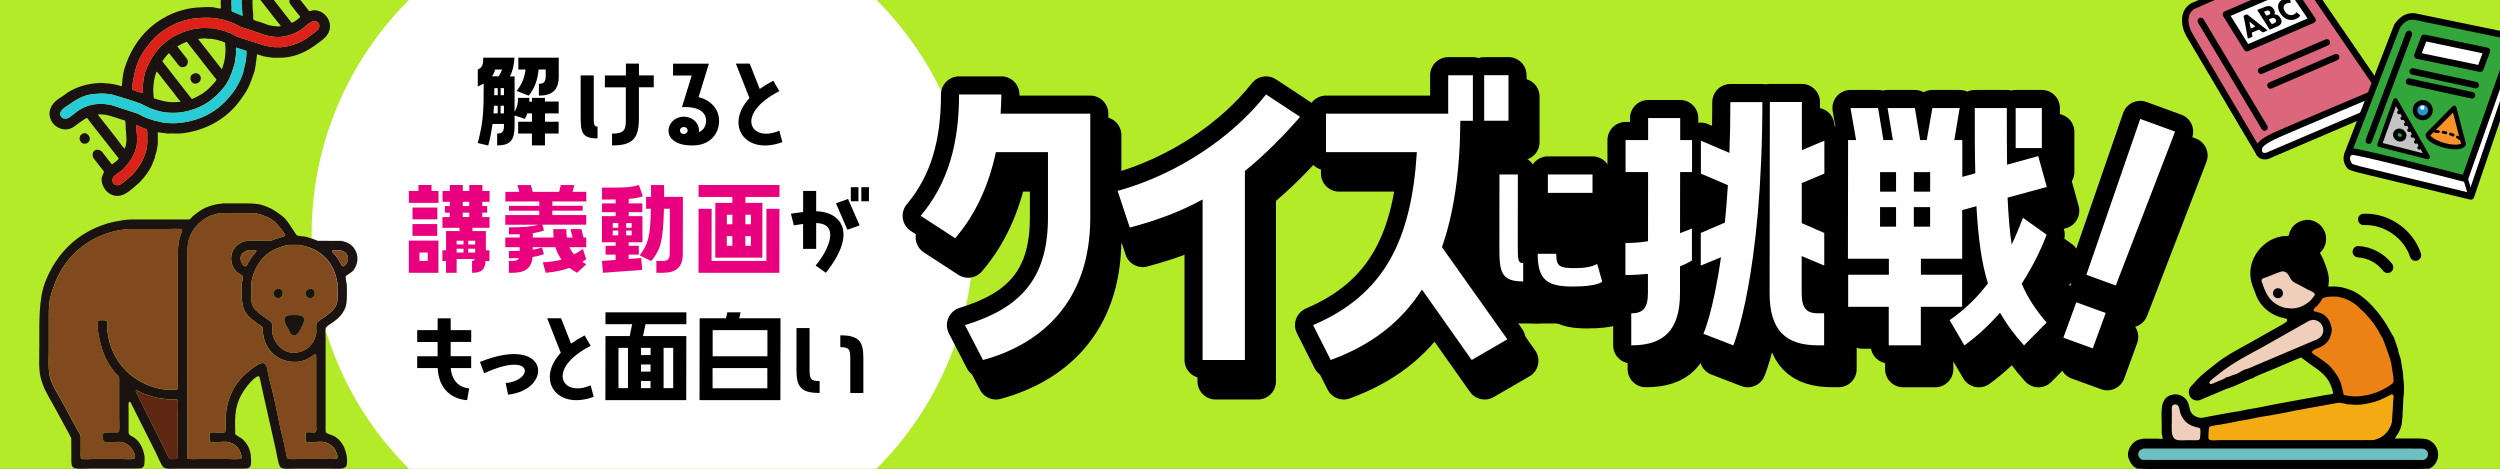 <?xml version="1.0" encoding="UTF-8"?>
<svg id="_レイヤー_1" data-name=" レイヤー 1" xmlns="http://www.w3.org/2000/svg" xmlns:xlink="http://www.w3.org/1999/xlink" viewBox="0 0 640 120">
  <rect x="0" y="0" width="640" height="120" fill="#808080" stroke="none"/>
  <defs>
    <style>
      .cls-1, .cls-2, .cls-3, .cls-4, .cls-5, .cls-6, .cls-7, .cls-8 {
        fill: none;
      }

      .cls-9 {
        fill: #32a63a;
      }

      .cls-9, .cls-2, .cls-3, .cls-10, .cls-11, .cls-12, .cls-13, .cls-5, .cls-6, .cls-7, .cls-8, .cls-14, .cls-15 {
        stroke: #000;
      }

      .cls-9, .cls-2, .cls-3, .cls-11, .cls-12, .cls-13, .cls-4, .cls-5, .cls-6, .cls-7, .cls-8, .cls-14, .cls-15 {
        stroke-linecap: round;
        stroke-linejoin: round;
      }

      .cls-9, .cls-13, .cls-8, .cls-15 {
        stroke-width: 1.67px;
      }

      .cls-16 {
        fill: #db211a;
      }

      .cls-2 {
        stroke-width: 9.26px;
      }

      .cls-17 {
        fill: #6dbfc2;
      }

      .cls-18 {
        fill: #5f2711;
      }

      .cls-19 {
        fill: #f3aa13;
      }

      .cls-20 {
        fill: #1a1311;
      }

      .cls-21 {
        fill: #27ccd6;
      }

      .cls-22 {
        isolation: isolate;
      }

      .cls-23 {
        fill: #b4eb28;
      }

      .cls-3 {
        stroke-dasharray: 0 0 .73 1.22;
      }

      .cls-3, .cls-5 {
        stroke-width: .72px;
      }

      .cls-10 {
        stroke-miterlimit: 10;
        stroke-width: .85px;
      }

      .cls-11 {
        fill: #f99229;
      }

      .cls-11, .cls-12, .cls-6, .cls-14 {
        stroke-width: 1.2px;
      }

      .cls-24, .cls-15 {
        fill: #fff;
      }

      .cls-12 {
        fill: #2596d7;
      }

      .cls-13 {
        fill: #dc667c;
      }

      .cls-4 {
        stroke: #040000;
        stroke-width: 2.91px;
      }

      .cls-7 {
        stroke-width: .96px;
      }

      .cls-14 {
        fill: #c4c4c4;
      }

      .cls-25 {
        fill: #f0cebc;
      }

      .cls-26 {
        fill: #e9007f;
      }

      .cls-27 {
        fill: #ec8216;
      }

      .cls-28 {
        fill: #81491e;
      }

      .cls-29 {
        clip-path: url(#clippath);
      }
    </style>
    <clipPath id="clippath">
      <rect class="cls-1" width="640" height="120"/>
    </clipPath>
  </defs>
  <g class="cls-29">
    <rect class="cls-1" width="640" height="120"/>
    <rect class="cls-23" width="640" height="120"/>
    <circle class="cls-24" cx="164.53" cy="60" r="84.75"/>
    <g>
      <g>
        <g>
          <path class="cls-10" d="M621.93,113.18c-1.03-.61-2.8-.5-4.45-.5-2.97,0,.33,0-2.64,0-1.3,0,.54,0-.76,0-.46,0-1.17.1-1.36-.18-.24-.36.62-1.4.79-1.69.37-.61.7-1.37.88-2.15.06-.53.12-1.07.18-1.6.13-.8.02-1.64.15-2.37.04-.92.07-1.84.11-2.75.24-1.46.23-3.5,0-4.94-.02-.42-.05-.83-.07-1.25-.22-1.18-.31-2.32-.55-3.51-.15-.74-.48-1.44-.66-2.13-.02-.18-.05-.37-.07-.55-.34-.99-.67-1.97-1.01-2.96-.18-.29-.36-.59-.53-.88-.45-.77-.84-1.56-1.3-2.3-1.92-3.07-4.51-6.23-7.61-8.1-1.05-.63-2.27-1-3.6-1.36-.45-.06-.91-.12-1.36-.18-.65-.12-2.15.22-2.37-.24-.14-.3-.01-.91.04-1.21.09-.56,0-1.54-.11-2.02-.33-1.43-.82-2.67-1.34-3.93-.26-.49-.51-.98-.77-1.47-.11-.5.3-.65.48-.88.35-.45.71-1,.88-1.62.86-3.06-1.49-5.76-4.34-5.71-.36.07-.72.13-1.08.2-.97.27-1.82.89-2.35,1.62-.18.32-.36.64-.53.96-.16.38-.17,1.02-.5,1.23s-1.39.12-1.86.2c-.69.12-1.4.34-2,.59-3.28,1.36-6.72,5.52-5.44,10.66.17.7.45,1.36.7,1.99.21.55.42,1.09.62,1.64.74,1.7,2.03,3.08,3.55,4.01.62.38,1.35.73,2.1.96.33.08.65.16.97.24.11.05.66.18.77.22.58.25.59,1.06.02,1.56-.38.34-1.75,1.06-2.23,1.34-1.47.83-2.94,1.65-4.41,2.48-3.08,1.83-6.39,3.41-9.35,5.38-1.59,1.06-3,2.27-4.47,3.44-1.05.84-2.15,1.82-2.99,2.87-.34.42-.8.74-1.08,1.21-.39.64-.23,1.51.16,2.02.33.43,1.15.75,1.88.5,1.68-.7,3.36-1.41,5.03-2.11.5-.22,1-.44,1.51-.66.67-.23,1.35-.47,2.02-.7,1.49-.62,3.02-1.39,4.5-2,.15-.04.31-.07.46-.11.23-.15.47-.29.7-.44,1.78-.74,3.55-1.48,5.33-2.22,2.09-.89,4.18-1.78,6.27-2.66.52-.11.7.21.94.38.57.42,1.14.84,1.71,1.27,2.13,1.51,4.32,2.84,5.44,5.36.17.39.95,2.21.72,2.79-.19.49-1.57.5-2.19.62-2.06.43-4.17.73-6.28,1.14-3.28.62-6.68,1.18-9.94,1.88-1.69.36-3.42.55-5.05.94-1.28.3-2.48.38-3.77.64-1.7.35-3.42.61-5.18.96-.68.14-1.51.41-2.32.24-1.26-.26-2.19-1-2.63-2.08-.15-.62-.31-1.24-.46-1.86-.51-1.33-2.03-2.45-3.9-1.88-2.64.8-2.11,4.01-2.11,7.37v2.06c.08.37.16.73.24,1.1.07.33-.07.56-.26.64-.33.14-.99.04-1.4.04h-3.25c-2.5,0,4.4,0,1.9,0-1.56,0-3.09-.06-4.04.51-.91.55-1.62,1.58-1.82,2.83-.16,1.05.77,2.6,1.29,3.01,1.51,1.21,3.7.94,6.36.94,4.5,0-.42,0,4.07,0h59.57c2.98,0,5.33.26,6.58-1.53,1.32-1.89.6-4.27-1.1-5.27h0s-.03-.04-.03-.04ZM588.6,60.22c.34-.83.87-.98,1.71-1.32,1.37-.02,2.09.52,2.46,1.47.36.91-.16,2.24-.73,2.46-.42.17-1.54-.77-1.86-.96-.41-.24-1.44-.47-1.67-.83-.16-.24.02-.64.09-.83h0ZM579.65,66.47c.84-1.39,2.03-2.51,3.64-3.12.43-.16.93-.27,1.4-.37.21-.02.42-.04.62-.05,4.44,0,6.35,2.4,7.51,5.68.31.87.59,1.69.75,2.77.07.47.04,1.21-.22,1.38-.16.1-.52.02-.64-.04-.56-.3-1.11-.6-1.67-.9-.79-.45-2.36-.99-2.87-1.64-.24-.3-.35-.71-.55-1.05-.49-.82-1.29-1.41-2.3-1.71-1.7-.5-3.5.65-4.69,1.08-.34.13-1.42.67-1.71.26-.31-.44.55-2.02.72-2.3h0ZM585.02,78.83c-2.32-.59-3.92-1.92-4.89-3.86-.37-.74-.69-1.58-.96-2.41-.08-.23-.32-.6-.18-.96.15-.39.88-.51,1.29-.66.92-.37,1.84-.73,2.75-1.1.39-.13.78-.26,1.18-.38,1.79-.01,1.76,1.81,2.77,2.59.49.38,1.08.59,1.64.92.77.41,1.53.82,2.3,1.23.39.2,1.52.63,1.64,1.01.1.34-.13.53-.24.68-.37.5-.75,1.01-1.23,1.4-.7.56-1.49,1.04-2.43,1.36-.75.26-1.91.42-2.85.26-.26-.02-.53-.05-.79-.07h0ZM587.13,89.42c-3.86,1.64-7.72,3.28-11.58,4.92-.34.1-.69.21-1.03.31-.67.28-1.22.74-1.89,1.03-.43.15-.86.29-1.29.44-.23.1-.47.21-.7.31-.22.04-.43.09-.64.13-.24.15-.49.29-.73.44-.58.24-1.15.48-1.73.72-.27.13-1.45.73-1.75.57-.06-.06-.12-.12-.18-.18-.17-.43.91-1.2,1.16-1.4,1.4-1.11,2.77-2.19,4.3-3.2,3.51-2.31,7.41-4.15,11.06-6.3,3.02-1.71,6.04-3.42,9.06-5.13.28-.12.58-.08.9-.2,2.49,0,3.61,3.1,1.75,4.58-.63.5-1.49.75-2.28,1.08-1.46.63-2.94,1.26-4.43,1.88h0ZM596.91,94.21c-.86-1.07-2.45-2.08-3.6-2.88-.27-.19-1.34-.79-1.42-1.07-.2-.72,1.62-1.15,2.08-1.38,1.73-.86,2.62-1.97,2.98-4.23.06-.35-.06-.69-.11-.96-.33-1.63-1.18-2.88-2.54-3.47-.34-.12-.67-.24-1.01-.37-.42-.12-.75-.02-.97-.31-.07-.37.08-.58.27-.73.54-.44,1.03-.97,1.43-1.54.25-.36.44-.91.86-1.08.35-.07.7-.15,1.05-.22.16-.01.33-.02.5-.04.74,0,1.57-.08,2.22.05,1.82.37,3.19,1.03,4.41,1.97.56.43,1.02,1,1.56,1.43.43.34.83.77,1.18,1.19.44.54.96,1.02,1.38,1.58.87,1.16,1.62,2.31,2.32,3.67.15.25.31.5.46.75.45,1.06.76,2.13,1.18,3.18.41,1.04.77,2.13,1.03,3.29.2.91.26,1.78.42,2.74.12.69.38,1.99-.13,2.39-1.66,1.29-3.76,2.3-6.1,2.88-.7.17-1.47.23-2.21.35-.93.15-2.12.04-2.92-.11-.43-.08-.86-.02-1.14-.24-.24-.18-.19-.48-.27-.83-.17-.71-.32-1.43-.53-2.1-.51-1.59-1.44-2.78-2.37-3.93h0v.02s-.01,0-.01,0ZM565.58,109.34c.29-.4,2.17-.53,2.83-.66,1.51-.29,3.15-.55,4.65-.9.91-.15,1.82-.31,2.74-.46,2.71-.67,5.53-.94,8.31-1.53,4.69-.98,9.56-1.75,14.28-2.65.79-.15,1.88.22,2.55.35.27.01.55.02.83.04.82.13,2.26.12,3.1-.02,1.65-.27,3.17-.61,4.54-1.18.99-.41,1.89-.91,2.81-1.38.51,0,.62.41.53.97-.14.88-.13,1.69-.18,2.61-.08,1.19-.16,2.38-.24,3.56-.36,1.51-1.25,2.74-2.35,3.53-.67.48-1.42.81-2.35,1.03-2.63,0-5.25.01-7.88.02h-31.84c-.8,0-2.35.25-2.5-.42-.1-.45.05-2.74.18-2.92h-.01ZM556.08,103.97c.12-.23.35-.34.59-.46,1.46-.02,1.16,1.36,1.56,2.37.43,1.09,1.09,2.02,2,2.63.61.4,1.29.65,2.08.88.39.12.75.03.94.33.15.24.04,2.16-.05,2.54-.03.13-.14.28-.24.35-.23.16-2.18.07-2.66.07-.89,0-2.46.16-3.12-.11-1.5-.62-1.16-2.71-1.16-4.78v-2.65c0-.38-.06-.91.07-1.18h-.01ZM621.54,116.5c-.1.57-.47,1-.94,1.19-.33.13-.94.06-1.36.05h-61.86c-6.11,0-2.8-.01-8.91-.02-.64-.16-1.35-.99-1.01-1.93.22-.6.68-.73,1.27-.97h67.94c1.22,0,2.45.01,3.67.02.64.15,1.35.73,1.19,1.65h0Z"/>
          <path d="M590.18,61.87c.32.19,1.44,1.12,1.86.96.57-.23,1.09-1.55.73-2.46-.37-.95-1.09-1.49-2.46-1.47-.83.34-1.36.5-1.71,1.32-.08.18-.25.58-.09.83.23.35,1.26.59,1.67.83h0Z"/>
          <path d="M580.65,68.51c1.19-.44,2.99-1.58,4.69-1.08,1.01.3,1.81.89,2.3,1.71.2.34.31.75.55,1.05.51.65,2.08,1.18,2.87,1.64.56.3,1.11.6,1.67.9.13.06.49.14.64.04.26-.17.29-.91.22-1.38-.16-1.09-.44-1.91-.75-2.77-1.16-3.28-3.08-5.68-7.51-5.68-.21.02-.42.04-.62.05-.47.1-.97.2-1.4.37-1.61.61-2.8,1.73-3.64,3.12-.16.27-1.03,1.86-.72,2.3.29.41,1.37-.13,1.71-.26h0Z"/>
          <path class="cls-25" d="M588.66,78.65c.93-.32,1.72-.8,2.43-1.36.48-.38.87-.89,1.23-1.4.1-.15.34-.34.24-.68-.12-.38-1.25-.82-1.64-1.01-.77-.41-1.53-.82-2.3-1.23-.56-.33-1.15-.54-1.64-.92-1.01-.78-.98-2.6-2.77-2.59-.39.13-.78.26-1.18.38-.92.37-1.84.73-2.75,1.1-.41.15-1.13.27-1.29.66-.14.36.11.72.18.96.27.83.58,1.67.96,2.41.97,1.94,2.57,3.27,4.89,3.86.26.02.53.05.79.07.94.16,2.1,0,2.85-.26h0Z"/>
          <path class="cls-27" d="M599.81,100.24c.09.35.04.64.27.83.28.22.71.16,1.14.24.8.15,1.99.26,2.92.11.74-.12,1.5-.17,2.21-.35,2.34-.58,4.44-1.59,6.1-2.88.51-.4.24-1.7.13-2.39-.16-.96-.22-1.83-.42-2.74-.26-1.16-.62-2.25-1.03-3.29-.41-1.05-.73-2.12-1.18-3.18-.15-.25-.31-.5-.46-.75-.69-1.36-1.44-2.52-2.32-3.67-.42-.56-.94-1.04-1.38-1.58-.34-.43-.75-.85-1.18-1.19-.54-.44-1-1-1.56-1.43-1.22-.94-2.6-1.6-4.41-1.97-.66-.13-1.49-.06-2.22-.05-.16.01-.33.02-.5.04-.35.07-.7.15-1.05.22-.43.17-.61.73-.86,1.08-.41.57-.89,1.11-1.43,1.54-.2.16-.34.37-.27.73.23.3.56.19.97.31.34.12.67.24,1.01.37,1.35.59,2.2,1.84,2.54,3.47.05.27.17.6.11.96-.36,2.25-1.24,3.37-2.98,4.23-.45.23-2.27.66-2.08,1.38.08.28,1.14.87,1.42,1.07,1.15.81,2.74,1.82,3.6,2.88.93,1.16,1.86,2.34,2.37,3.93.21.66.36,1.38.53,2.1h0v-.02s.01,0,.01,0Z"/>
          <path class="cls-25" d="M592.09,81.88c-.33.12-.62.09-.9.2-3.02,1.71-6.04,3.42-9.06,5.13-3.65,2.16-7.55,3.99-11.06,6.3-1.53,1-2.9,2.09-4.3,3.2-.24.19-1.33.96-1.16,1.4.06.06.12.12.18.18.3.16,1.47-.44,1.75-.57.58-.24,1.15-.48,1.73-.72.24-.15.49-.29.73-.44.22-.04.43-.09.64-.13.23-.1.47-.21.7-.31.43-.15.86-.29,1.29-.44.67-.29,1.22-.75,1.89-1.03.34-.1.69-.21,1.03-.31,3.86-1.64,7.72-3.28,11.58-4.92,1.49-.62,2.96-1.25,4.43-1.88.79-.34,1.65-.59,2.28-1.08,1.86-1.47.74-4.58-1.75-4.58h0Z"/>
          <path class="cls-19" d="M567.9,112.68h31.84c2.63,0,5.25-.01,7.88-.02.93-.22,1.68-.55,2.35-1.03,1.1-.79,1.99-2.02,2.35-3.53.08-1.19.16-2.38.24-3.56.06-.92.04-1.73.18-2.61.09-.56-.02-.98-.53-.97-.93.47-1.82.97-2.81,1.38-1.36.56-2.88.91-4.54,1.18-.84.14-2.28.15-3.1.02-.27-.01-.55-.02-.83-.04-.68-.13-1.76-.5-2.55-.35-4.72.89-9.59,1.66-14.28,2.65-2.78.58-5.6.86-8.31,1.53-.91.15-1.82.31-2.74.46-1.5.36-3.14.61-4.65.9-.66.13-2.53.26-2.83.66-.13.19-.29,2.48-.18,2.92.15.67,1.7.42,2.5.42h.01Z"/>
          <path class="cls-25" d="M557.16,112.57c.66.27,2.24.11,3.12.11.48,0,2.44.09,2.66-.07.1-.07.2-.22.24-.35.1-.37.21-2.3.05-2.54-.19-.3-.55-.22-.94-.33-.79-.23-1.47-.48-2.08-.88-.91-.61-1.57-1.54-2-2.63-.4-1.01-.1-2.39-1.56-2.37-.24.12-.47.23-.59.46-.14.26-.07.8-.07,1.18v2.65c0,2.07-.34,4.15,1.16,4.78h.01Z"/>
          <path class="cls-17" d="M620.35,114.85c-1.22,0-2.45-.01-3.67-.02h-67.94c-.59.24-1.05.38-1.27.97-.34.94.37,1.77,1.01,1.93,6.11,0,2.8.01,8.91.02h61.86c.42,0,1.03.08,1.36-.05.47-.19.84-.62.94-1.19.16-.93-.55-1.51-1.19-1.65h0Z"/>
        </g>
        <circle cx="583.16" cy="75.06" r="1.27"/>
      </g>
      <g>
        <path class="cls-4" d="M603.72,64.44c2.92.17,5.74,1.67,7.51,4"/>
        <path class="cls-4" d="M605.1,56.17c5.77-.28,11.48,3.66,13.27,9.15"/>
      </g>
    </g>
    <g>
      <path class="cls-13" d="M561.53,1.48c-2.49,1.26-2.67,4.5-1.08,7.38l17.96,30.39,31.03-16.1-22.52-32.83-25.38,11.16s-.01,0-.01,0Z"/>
      <path class="cls-15" d="M578.21,38.38c.08,1.43.99,1.73,2.13,1.55l27.38-11.71,1.7-5.03s-22.98,9.71-26.18,11.14-5.11,2.61-5.03,4.04h0Z"/>
      <line class="cls-8" x1="563.41" y1="5.37" x2="579.72" y2="32.64"/>
      <polygon class="cls-15" points="569.84 3.68 575.2 12.33 592 5.09 586.24 -3.38 569.84 3.68"/>
      <line class="cls-8" x1="598.04" y1="14.63" x2="581.24" y2="21.87"/>
      <line class="cls-8" x1="595.66" y1="10.86" x2="578.85" y2="18.1"/>
      <g>
        <path d="M576.56,8.31c-.11.04-.13.1-.1.22.03.15.07.3.16.65.04.19.03.23-.14.3l-.84.35c-.11.04-.16.05-.2,0-.02-.03-.03-.07-.03-.13-.12-.67-.18-1.03-.24-1.35l-.52-2.76c-.07-.37-.15-.81-.28-1.34-.04-.19-.02-.23.15-.3l.53-.22c.17-.07.22-.06.39.08.47.39.88.71,1.18.94l2.48,1.94c.32.25.65.5,1.25.96.06.04.1.07.11.1.04.05,0,.09-.11.13l-.91.37c-.17.07-.22.06-.39-.08-.3-.27-.43-.37-.56-.48-.11-.1-.17-.11-.28-.06l-1.65.68h0ZM576.15,7.07c.01.06.03.1.05.13.04.06.1.06.2.01l.8-.33c.11-.04.14-.08.1-.14-.02-.03-.05-.07-.1-.1l-1.19-.97c-.05-.05-.1-.06-.13-.05s-.04.05-.02.11l.29,1.35h0Z"/>
        <path d="M582.16,7.13c-.31.13-.88.38-.93.4-.14.06-.22.03-.31-.11-.03-.05-.49-.81-.72-1.17l-1.49-2.34c-.23-.36-.73-1.11-.76-1.16-.09-.14-.07-.21.06-.27.05-.02.64-.25.95-.37l.68-.28c1.04-.43,1.84-.41,2.41.49.25.39.4.8.25,1.2-.02.07-.03.11-.01.14s.06.03.16.04c.45.02.91.24,1.27.8.71,1.1.35,1.85-.88,2.35l-.67.28s-.01,0-.01,0ZM580.08,3.85c.11.17.16.19.33.12l.38-.16c.45-.18.52-.46.27-.84-.18-.29-.47-.36-.85-.2l-.45.18c-.17.07-.18.12-.07.29l.38.6h0ZM581.44,5.99c.11.17.16.19.33.12l.43-.18c.49-.2.64-.56.37-.97-.23-.36-.54-.49-1.03-.29l-.55.23c-.17.07-.18.12-.07.29l.51.8s.01,0,.01,0Z"/>
        <path d="M588.85,3.91c.04.06.01.12-.05.2-.26.32-.67.6-1.08.77-1.51.63-3.05-.04-3.93-1.42-.98-1.53-.83-3.06.89-3.77.39-.16.81-.24,1.24-.24.13,0,.2.02.24.08.02.03.03.08.05.14l.21.86c.03.12.03.17-.02.19-.03,0-.08.02-.16,0-.28-.02-.57.02-.82.12-.94.39-1.02,1.25-.48,2.1.47.74,1.32,1.17,2.21.8.27-.11.51-.28.64-.47.04-.06.07-.09.1-.1.05-.02.1,0,.2.1l.63.53s.09.08.12.12h0Z"/>
      </g>
    </g>
    <g>
      <path class="cls-9" d="M618.06,4.22c-1.73-.12-3.01.53-4.38,2.42l-12.69,32.79,31.26,9.86,9.76-29.78,1.45-10.05-25.39-5.24s-.01,0-.01,0Z"/>
      <path class="cls-15" d="M643.74,9.74l.18,7.19-11.37,33.35s-28.28-6.8-28.86-6.97c-2.18-.62-2.08-.64-2.39-1.13-.96-1.48-.56-3.22.84-3.37,1.3-.14,27.7,6.59,28.87,6.93l12.73-36.01h0Z"/>
      <line class="cls-6" x1="631.08" y1="45.41" x2="632.55" y2="50.27"/>
      <g>
        <line class="cls-8" x1="616.69" y1="8.67" x2="606.42" y2="36"/>
        <polygon class="cls-15" points="636.65 13.02 634.95 17.58 618.85 14.24 620.59 9.66 636.65 13.02"/>
        <line class="cls-8" x1="616.7" y1="20.89" x2="632.83" y2="24.39"/>
        <line class="cls-8" x1="617.67" y1="18.29" x2="633.8" y2="21.79"/>
        <g>
          <path class="cls-14" d="M613.22,25.75l-4.04,11.29,12.29,3.12-8.25-14.42h0ZM613.24,34.23c.14-.55.74-.85,1.34-.66.6.19.98.79.84,1.34s-.74.85-1.34.66-.98-.79-.84-1.34Z"/>
          <g>
            <line class="cls-7" x1="614.66" y1="28.49" x2="614.15" y2="28.77"/>
            <line class="cls-7" x1="615.52" y1="30" x2="615.01" y2="30.28"/>
            <line class="cls-7" x1="616.39" y1="31.51" x2="615.87" y2="31.79"/>
            <line class="cls-7" x1="618.11" y1="34.52" x2="617.6" y2="34.8"/>
            <line class="cls-7" x1="619.84" y1="37.54" x2="619.32" y2="37.82"/>
            <line class="cls-7" x1="618.97" y1="36.03" x2="618.46" y2="36.31"/>
            <line class="cls-7" x1="617.25" y1="33.02" x2="616.74" y2="33.3"/>
          </g>
        </g>
        <g>
          <path class="cls-11" d="M628.27,27.65l-6.7,6.78c-.23.86,1.62,2.1,4.14,2.78s4.74.52,4.97-.34l-2.41-9.22h0Z"/>
          <g>
            <path class="cls-5" d="M622.06,33.93c.09-.04.2-.08.31-.12"/>
            <path class="cls-3" d="M623.49,33.67c.86-.02,1.92.12,3.05.42,1.37.37,2.55.9,3.29,1.45"/>
            <path class="cls-5" d="M630.27,35.92c.08.08.16.17.22.25"/>
          </g>
        </g>
        <g>
          <circle class="cls-12" cx="620.22" cy="28.2" r="1.97"/>
          <circle class="cls-24" cx="620.12" cy="27.57" r=".53"/>
        </g>
      </g>
    </g>
    <g>
      <path class="cls-20" d="M81.67,2.83c-.47-.16-1.14-.25-1.62-.17-.29.05-.59.19-.91.17-.94-1.19-1.88-2.37-2.83-3.56-.51-.42-1.27-.51-1.79-.1-.52.42-.56,1.29-.24,1.83.62.8,1.24,1.59,1.85,2.39.22.29.63.58.71.96-.35.38-1.6,1.4-2.12,1.46-.19,0-.39-.41-.5-.55-.46-.58-.91-1.16-1.37-1.74-1.55-1.98-3.11-3.96-4.66-5.95-.25-.32-1.63-1.91-1.63-2.2.66-.69,1.45-1.22,2.13-1.89.65-.63,1.47-1.04,1.95-1.91,1.51-2.73-.45-5.7-3.2-5.99h-.59c-.47.05-.96.17-1.36.34-.92.4-1.83,1.21-2.54,1.9-.56.48-1.13.96-1.69,1.44-1.95,1.98-3.33,4.32-4.31,7.57-.22.74-.4,1.86-.37,2.59-.03.41-.06.83-.09,1.24l.06,1.5c-.35.06-1.14-.09-1.53-.21-.52-.15-1.53-.17-2.05-.15-1.84.07-3.45.14-5.04.48-7.58,1.66-13.5,7.07-16.04,15.2-.46,1.47-.55,2.93-.71,4.55-.04.02-.07.03-.11.05-.66-.28-1.38-.34-2.14-.56l-.98-.12c-1.03-.12-1.94-.19-2.79-.14-3.11.2-5.5,1.02-7.71,2.34-.44.32-.87.64-1.31.95-1.29.8-2.73,1.71-3.29,3.43-.89,2.73,1.65,5.52,4.46,5.11,1.48-.22,2.27-1.26,3.37-1.94l1.5-.99c.29.12.5.56.67.79.53.67,1.05,1.34,1.58,2.01,1.99,2.53,3.98,5.05,5.96,7.58-.23.61-1.22,1.11-1.66,1.52h-.12c-.66-.86-1.32-1.7-1.98-2.54-.22-.28-.41-.61-.69-.83-.5-.4-1.38-.51-1.83-.06-.51.51-.51,1.25-.18,1.84.9,1.15,1.8,2.31,2.7,3.46-.15.68-.72,1.29-.62,2.27.25,2.55,2.79,4.92,5.74,3.55.87-.41,2.21-1.45,2.89-2.12.37-.31.74-.63,1.1-.94,1.16-1.24,2.39-2.71,3.14-4.42.24-.61.48-1.21.73-1.81.04-.17.07-.34.1-.51.3-.84.75-2.6.69-3.72-.04-.77.05-1.61-.04-2.31,0-.02.02-.04.03-.06.82.11,1.63.21,2.45.32,1.41-.06,2.75.09,4.04-.08,6.21-.79,11.45-3.98,14.69-8.56.67-.94,1.45-1.97,1.97-3.08.6-1.27,1.08-2.65,1.57-4.08.16-.47.17-1,.29-1.42.14-1.01.27-2.02.41-3.03.26.01.73.19,1,.28.74.26,1.55.37,2.43.48l.8.1c1.03-.04,1.98.02,2.92-.07,3.18-.32,5.9-1.75,8.08-3.39,1-.75,2.26-1.54,2.91-2.68,1.44-2.51-.27-5.14-2.29-5.82h.01ZM69.53,3.67c.55.7,1.1,1.4,1.65,2.1.22.29.55.58.7.91-.3.22-1.71,0-2.24-.07-.76-.09-1.44-.39-2.05-.61-.89-.32-1.8-.61-2.67-.87-.19-.49-.06-1.31-.13-1.9-.2-1.57-.31-3.5.25-5.25h.06c1.48,1.9,2.95,3.79,4.43,5.68h0ZM59.74-2.94c.75-2.52,1.89-4.33,3.4-5.86.46-.39.92-.78,1.37-1.17.45-.36.9-.73,1.35-1.09.23-.19.44-.41.71-.54.19-.04.37-.08.56-.12.93.1,1.77,1.16,1.09,2.05-.66.87-1.72,1.34-2.48,2.09-1.73,1.69-3.31,3.48-3.76,6.81-.07.54-.19,1.16-.13,1.71.08,1.02.16,2.04.24,3.06-.13.09-.52-.14-.7-.23-.64-.29-1.35-.59-2.04-.85-.12-.31-.02-.69-.05-1.06-.14-1.43,0-3.32.44-4.8h0ZM30.11,35.8c-1.68-2.15-3.37-4.29-5.05-6.44.32-.25,1,.06,1.44-.05,2.18.29,3.61,1.08,5.5,1.54.22.5.14,1.48.19,2.11.11,1.46.47,3.52-.27,5.09-.32-.13-1.52-1.87-1.81-2.24h0ZM33.88,44.76c-.35.3-.71.6-1.06.9-.44.43-1.8,1.55-2.37,1.72-.31.09-.76.03-1.04-.13-.85-.47-.81-1.56-.14-2.22.69-.52,1.38-1.03,2.07-1.55,1.81-1.77,4.09-4.64,3.73-8.61-.07-.94-.15-1.88-.22-2.82l.07-.07c.38.18.75.36,1.13.54.5.2,1.01.39,1.51.59.28.64.1,1.64.15,2.43.25,3.95-2.1,7.34-3.83,9.23h0ZM62.75,16.36c-.28.98-.34,1.8-.67,2.71-.64,1.75-1.55,3.41-2.55,4.73-3.08,4.07-6.93,6.61-12.49,7.53-1.8.3-4.53.37-6.66-.28-.24-.04-.47-.08-.71-.13-1-.33-2.05-.62-2.95-1.06-.49-.25-.98-.51-1.47-.76-2.23-.73-4.47-1.46-6.7-2.19-.48-.08-.96-.16-1.45-.24-2.82-.34-4.94.38-6.71,1.42-.96.56-1.75,1.4-2.69,1.98-.84.52-1.86.43-2.24-.55-.47-1.21,1.59-2.32,2.21-2.75,1.64-1.13,3.45-2.29,5.7-2.63.75-.11,1.36-.13,2.19-.18.74-.05,2.48.04,3.32.3,2.46.76,4.86,1.42,7.23,2.31.44.23.88.46,1.31.68.82.44,1.85.78,2.78,1.07,2.27.69,5.03.69,6.9.31,4.03-.82,6.87-2.52,9.36-5.28.59-.65,1.22-1.41,1.68-2.2.9-1.54,1.37-3.03,1.96-5.02l.13-1.04c.07-.59.22-1.14.18-1.7-.02-.31-.08-.91.03-1.21.86.28,1.73.56,2.59.84.16.48-.12,2.71-.3,3.34,0,0,.02,0,.02,0ZM48,15.31c-.2-.44-.58-.8-.87-1.18-.57-.73-1.13-1.46-1.7-2.19v-.08c.42-.23.83-.45,1.24-.68.35-.15.7-.31,1.05-.46h.12c1.92,2.46,3.83,4.9,5.75,7.35.46.59.92,1.18,1.39,1.77.08.11.48.44.41.62-.13.35-.73.92-.97,1.2-1.05,1.18-2.24,2.22-3.65,2.92-.2.1-1.51.82-1.69.75-2.51-3.22-5.02-6.43-7.53-9.65.06-.21.23-.32.34-.47.19-.26.39-.52.58-.78.25-.27.5-.53.74-.8h.1c.6.77,1.19,1.52,1.79,2.27.29.36.56.84.96,1.11.48.32,1.12.18,1.5-.06.44-.28.69-1.08.44-1.63h0ZM50.75,10.03v-.08c.52-.05,1.05-.08,1.52-.12.54-.04,1.15.22,1.63.09,1.34.17,2.69.49,3.69.97.29,1.76.11,4.28-.53,6.09-.07.23-.15.45-.22.68,0,.02-.02.04-.03.06h-.04c-2-2.57-4.01-5.13-6.01-7.69h-.01ZM41.77,20.36c.97,1.23,1.94,2.46,2.91,3.69.49.63.94,1.36,1.53,1.91v.06c-.28.12-.64.06-.99.1-1.92.21-4.18-.36-5.82-.95-.09-.23-.05-.52-.09-.8-.22-1.82.05-4.37.79-6.05.25.08,1.42,1.74,1.65,2.04h.02ZM81.59,7.33c-.24.47-1.53,1.32-1.98,1.68-2.08,1.63-4.42,2.75-7.53,3.07-.58,0-1.16,0-1.74.01l-.96-.12c-1.52-.18-2.72-.64-3.94-1.04-1.5-.49-3.01-.97-4.52-1.46-.67-.26-1.24-.67-1.87-.93-.9-.39-1.83-.66-2.84-.97-.32-.05-.65-.1-.97-.16-.61-.18-1.41-.25-2.04-.22-.44-.01-.89-.03-1.33-.04-1.06.08-2.09.2-3.01.45-5.6,1.5-9.47,4.86-11.64,10.73-.22.6-.27,1.24-.44,1.81l-.14,1.12c-.04.23-.08.46-.12.69.03.56.06,1.25,0,1.86-.23.06-2.27-.68-2.61-.82-.08-.18.03-.38.02-.67-.04-.86.12-1.64.28-2.45.56-3.02,1.54-5.39,2.98-7.29.75-.98,1.41-1.89,2.23-2.75,2.44-2.53,6.54-4.72,10.62-5.15,2.16-.23,5.17-.29,7.59.51.93.31,1.88.61,2.73,1.02.39.22.78.43,1.18.65l4.67,1.54c1.08.4,2.17.79,3.53.95l.84.1c.37-.02.78.04,1.19,0,1.87-.18,3.52-.74,4.88-1.57,1.27-.78,2.25-2.12,3.78-2.52,1.04.11,1.66.98,1.16,1.96h0Z"/>
      <path class="cls-21" d="M59.36,2.92c.69.26,1.4.57,2.04.85.18.08.57.31.7.23-.08-1.02-.16-2.04-.24-3.06-.06-.54.05-1.17.13-1.71.45-3.33,2.03-5.13,3.76-6.81.76-.74,1.82-1.22,2.48-2.09.68-.9-.16-1.95-1.09-2.05-.19.04-.37.08-.56.12-.27.13-.48.35-.71.54-.45.36-.9.73-1.35,1.09-.46.39-.92.78-1.37,1.17-1.51,1.53-2.65,3.34-3.4,5.86-.44,1.48-.58,3.37-.44,4.8.04.37-.06.75.05,1.06h0Z"/>
      <path class="cls-16" d="M80.43,5.37c-1.53.4-2.51,1.74-3.78,2.52-1.37.83-3.02,1.39-4.88,1.57-.42.04-.82-.02-1.19,0l-.84-.1c-1.36-.16-2.45-.55-3.53-.95l-4.67-1.54c-.39-.22-.78-.43-1.18-.65-.85-.41-1.8-.71-2.73-1.02-2.42-.8-5.43-.74-7.59-.51-4.08.43-8.18,2.62-10.62,5.15-.82.86-1.49,1.76-2.23,2.75-1.44,1.9-2.43,4.26-2.98,7.29-.15.82-.31,1.59-.28,2.45,0,.28-.1.49-.02.67.34.15,2.38.88,2.61.82.07-.61.03-1.31,0-1.86.04-.23.08-.46.12-.69l.14-1.12c.17-.57.22-1.21.44-1.81,2.17-5.88,6.04-9.23,11.64-10.73.92-.25,1.95-.36,3.01-.45.44.01.89.03,1.33.04.63-.02,1.43.05,2.04.22.32.05.65.1.97.16,1.01.31,1.94.58,2.84.97.63.27,1.2.68,1.87.93,1.5.49,3.01.97,4.52,1.46,1.22.4,2.42.86,3.94,1.04l.96.12c.58,0,1.16,0,1.74-.01,3.11-.32,5.46-1.45,7.53-3.07.46-.36,1.74-1.21,1.98-1.68.5-.98-.12-1.85-1.16-1.96h0Z"/>
      <path class="cls-21" d="M60.47,12.18c-.11.3-.04.9-.03,1.21.03.56-.12,1.11-.18,1.7l-.13,1.04c-.6,1.99-1.06,3.48-1.96,5.02-.46.79-1.1,1.55-1.68,2.2-2.49,2.76-5.32,4.47-9.36,5.28-1.87.38-4.64.39-6.9-.31-.94-.29-1.97-.63-2.78-1.07-.44-.23-.88-.46-1.31-.68-2.36-.89-4.77-1.55-7.23-2.31-.84-.26-2.58-.35-3.32-.3-.83.05-1.44.07-2.19.18-2.25.33-4.06,1.5-5.7,2.63-.62.43-2.68,1.54-2.21,2.75.38.99,1.4,1.07,2.24.55.94-.58,1.73-1.42,2.69-1.98,1.77-1.03,3.88-1.75,6.71-1.42.48.08.96.16,1.45.24,2.23.73,4.47,1.46,6.7,2.19.49.25.98.51,1.47.76.9.45,1.94.74,2.95,1.06.24.04.47.08.71.13,2.14.66,4.86.58,6.66.28,5.56-.93,9.4-3.47,12.49-7.53,1-1.32,1.91-2.98,2.55-4.73.33-.91.39-1.73.67-2.71.18-.63.46-2.86.3-3.34-.86-.28-1.73-.56-2.59-.84,0,0-.02,0-.02,0Z"/>
      <path class="cls-20" d="M50.02,21.42c1.72-.1,1.97-2.52.04-2.71-.54.15-.97.26-1.21.79-.37.82.28,1.97,1.16,1.92h0Z"/>
      <path class="cls-16" d="M37.56,33.1c-.5-.2-1.01-.39-1.51-.59-.38-.18-.75-.36-1.13-.54l-.07.07c.07.94.15,1.88.22,2.82.36,3.97-1.92,6.84-3.73,8.61-.69.52-1.38,1.03-2.07,1.55-.67.66-.72,1.75.14,2.22.28.16.72.22,1.04.13.57-.17,1.93-1.28,2.37-1.72.35-.3.71-.6,1.06-.9,1.72-1.89,4.08-5.28,3.83-9.23-.05-.79.13-1.79-.15-2.43h0Z"/>
      <path class="cls-20" d="M21.82,34.09c-.14.05-.35-.02-.51.04-.28.09-.64.38-.79.65-.42.79.13,1.97,1.03,2.01,1.78.07,1.96-2.22.26-2.7h.01Z"/>
    </g>
    <g>
      <path class="cls-20" d="M87.41,61.67c-2.03,0-4.07-.02-6.1-.03-.31-.13-.62-.26-.93-.38-.66-.21-1.33-.42-1.99-.63-.61-.16-2.06-.13-2.48-.46-.27-.41-.54-.82-.82-1.23-.78-1.17-1.59-2.61-2.67-3.49-1.58-1.27-3.1-2.3-5.34-2.97-1.45-.44-3.22-.41-5.09-.41h-4.82c-.57.07-1.14.14-1.72.22-1.32.31-2.58.67-3.62,1.28-.87.51-1.64,1.1-2.4,1.72-.34.27-.57.79-1.06.9h-11.96c-1.66,0-3.31-.09-4.79.16-1.47.25-2.88.47-4.19.87-7.7,2.36-12.98,7.68-15.83,14.9-1.73,4.39-1.53,10.32-1.53,16.51,0,2.79-.23,5.97.38,8.23.69,2.53,1.86,4.5,3.05,6.54,1.43,2.62,2.85,5.23,4.28,7.85.16.31.31.62.46.93,0,1.64.02,3.29.03,4.93,0,1.12-.11,2.19.57,2.62.72.45,3.2.22,4.36.22h11.71c.4-.02.8-.04,1.2-.06.82-.29.9-.92.9-2.04v-.98c-.37-2.18-1.15-3.71-2.59-4.79-.52-.39-1.37-.53-1.5-1.31v-6.1c0-.59-.18-1.76.3-1.88.33.25.46.73.66,1.12.44.89.89,1.78,1.34,2.67,1.57,3.12,3.14,6.25,4.71,9.37.41.8,1.38,3.27,1.96,3.71.67.5,2.36.3,3.49.3h15.88c1.09,0,2.29.14,2.75-.49.37-.51.28-1.6.24-2.42-.09-2.1-1.11-3.79-2.34-4.77-.31-.25-1.58-.88-1.69-1.17,0-1.12-.02-2.23-.03-3.35,0-4.36,1.46-6.89,3.38-9.29.44-.55,1.87-2.14,2.67-2.18.33.32.32.9.46,1.42.26,1.19.53,2.38.79,3.57,1,4.44,2,8.88,3,13.32.29,1.06.73,4.56,1.34,5.04.69.55,2.51.33,3.71.33h9.37c1.46,0,3.35.29,3.79-.76.25-.59.16-1.97.03-2.62-.46-2.33-1.38-3.81-3.08-4.88-.51-.32-1.91-.62-2.23-1.04-.13-.57-.06-1.4-.06-2.07v-22.45c0-.63-.17-1.7.06-2.21.21-.47,1.66-1.32,2.12-1.66,1.24-.91,2.26-1.96,2.86-3.51.44-1.12.41-2.6.41-4.17,0-.57-.02-1.14-.03-1.72-.07-.41-.38-1.87-.24-2.18.09-.21,1.56-1.01,1.88-1.42,1.27-1.6,1.52-3.92.24-5.72-.71-1-1.79-1.62-3.24-1.88h-.01ZM45.3,117.43c-.39.09-1.55.18-1.88-.03-.34-.22-1.16-2.2-1.42-2.7-1.74-3.49-3.49-6.97-5.23-10.46-.51-1.03-1.02-2.05-1.53-3.08-.12-.24-.56-.77-.44-1.09.03-.04.06-.07.08-.11.58.02,1.42.62,1.93.84.87.28,1.74.56,2.62.84,1.01.3,2.23.35,3.32.54.83.15,1.82-.09,2.59.08.32.52.14,2.47.14,3.3v8.36c0,.73.16,3.21-.19,3.49h0v.02h0ZM46.14,60.47c-.68,1.93-.66,4.49-.66,7.16v29.61c0,.47.12,2.1-.06,2.37-.22.34-1.64.16-2.18.16-2.03,0-3.86-.56-5.34-1.17-4.88-2-8.36-5.71-9.89-11.06-.25-.88-.36-1.89-.52-2.83-.14-.82.21-1.95-.08-2.62-.49-.1-1.76-.21-2.23,0-.03,0-.06.02-.08.03-.3,1.35.03,3.15.27,4.28.64,3.05,1.49,5.43,3,7.57.3.41.6.82.9,1.23.35.45,1.09.88,1.23,1.5v10.3c0,.55.11,3.27-.06,3.51-.14.22-.67.16-1.04.16-.96,0-1.93.02-2.89.03-.23.37-.21,1.95-.03,2.37,1.03.22,2.46.06,3.59.06h.98c1.29.25,2.2.99,2.83,1.91.22.32,1.09,1.93.49,2.4-.96.22-2.31.06-3.38.06h-6.78c-.64,0-3.07.17-3.41-.08-.24-.17-.14-1.88-.14-2.37v-3.24c-.13-.61-.52-1.19-.82-1.69-1.49-2.73-2.98-5.47-4.47-8.2-.92-1.58-1.93-3.18-2.51-5.07-.59-1.92-.38-4.81-.38-7.27v-7.46c0-2.1-.06-4.09.36-5.8,1.83-7.67,6.31-13.14,12.97-15.97,1.33-.57,2.83-1.02,4.36-1.36.85-.12,1.71-.24,2.56-.36h10.08c.58,0,3.47-.11,3.73.06.25.16-.33,1.49-.44,1.8h0l.04-.02h0ZM86.02,115.66c.15.34.53,1.04.33,1.58-.15.39-2.32.24-2.97.24h-6.57c-.99,0-2.34.16-3.19-.08-.33-.53-.31-1.3-.49-1.99-.26-.98-.41-2.03-.68-3.08-1.21-4.61-1.91-9.48-3.19-14.09-.36-1.29-.59-2.64-.87-3.89-.15-.69-.44-1.59-1.39-1.39-1.03.21-2.28,1.25-3.02,1.82-2.49,1.93-4.55,4.54-5.53,7.96-.47,1.65-.71,3.46-.71,5.59,0,.5.11,2.13-.16,2.29-.43.25-3.09,0-3.81.08-.25.45-.16,1.76-.06,2.32.72.44,3.51-.1,4.6.11,1.69.32,2.87,1.45,3.35,3,.09.29.25.71.14,1.12-.04.06-.09.13-.14.19-.99.21-2.34.06-3.43.06h-6.87c-.58,0-3.09.13-3.32-.11-.24-.24-.02-.81-.08-1.2v-49.25c0-2.6-.07-4.69.71-6.51.99-2.32,2.86-4.21,5.2-5.18.54-.17,1.09-.34,1.64-.52.34-.06.69-.13,1.04-.19,2.94,0,5.89.02,8.83.03,2.54.56,4.61,1.51,5.94,3.27.26.35,1.74,2.01,1.69,2.42-.04.3-2.2.79-2.59.95-.33.14-.66.27-.98.41-2.07,0-4.14.02-6.21.03-1.6.34-2.7,1.03-3.43,2.23-1.17,1.95-.56,4.41.76,5.72.34.33,1.55.83,1.64,1.25-.11.69-.22,1.38-.33,2.07v1.66c0,1.98.11,3.48.68,4.79.63,1.43,1.85,2.32,3.02,3.21.41.31,1.5.89,1.69,1.34.15.35-.02.88.06,1.31.06.39.13.78.19,1.17.61,2.38,1.95,4.1,3.84,5.2,1.57.92,4.32,1.46,6.43.68.88-.32,1.62-.74,2.32-1.23.25-.18.48-.44.79-.24.1.48.06,1.15.06,1.72v16.62c0,.39.1,1.14-.08,1.39-.29.39-2.06-.09-2.53.19-.18.14-.14,1.93-.08,2.29.79.44,3.47-.11,4.6.11,1.53.29,2.64,1.26,3.19,2.53,0,0-.03,0-.03,0ZM65.62,64.26c-.06.51-.64.83-.9,1.17-.38.57-.76,1.14-1.14,1.72-.18.31-.28.84-.6,1.01-.71.28-1.59-1.39-1.39-2.37.21-.99.94-1.35,1.8-1.72.68,0,1.71-.12,2.21.11,0,.03.02.06.03.08h-.01ZM86.19,77.85c-.61,1.72-2.58,2.9-3.95,3.89-.37.27-.85.51-1.09.9-.44.7,0,2.02-.24,2.97-.62,2.49-2.2,4.19-4.85,4.63-3.41.57-5.64-2.21-6.27-4.55-.27-1.03.2-2.37-.3-3.11-.27-.39-.76-.65-1.14-.93-1.29-.94-3.06-1.94-3.73-3.49-.41-.95-.3-2.55-.3-3.92v-1.91c.77-4.01,2.96-7.16,6.24-8.61.73-.32,1.5-.55,2.32-.82.4-.07.8-.14,1.2-.22h2.56c4.92.86,8.25,3.74,9.42,8.34.11.47.22.94.33,1.42v1.55c0,1.26.15,2.88-.19,3.84h0v.02h0ZM87.9,68.18c-.51-.02-.54-.56-.74-.9-.4-.68-.83-1.36-1.31-1.96-.25-.31-.77-.59-.82-1.06.06-.04.11-.09.16-.14.06-.02.11-.04.16-.06,1.52-.02,2.63-.02,3.27.82.87,1.15.41,2.79-.74,3.3,0,0,.02,0,.02,0Z"/>
      <path class="cls-28" d="M78.23,113.02c-.05-.36-.1-2.15.08-2.29.48-.28,2.24.2,2.53-.19.18-.25.08-.99.08-1.39v-16.62c0-.57.04-1.24-.06-1.72-.31-.19-.54.07-.79.24-.69.49-1.44.9-2.32,1.23-2.11.78-4.86.23-6.43-.68-1.89-1.1-3.23-2.82-3.84-5.2-.06-.39-.13-.78-.19-1.17-.07-.43.09-.96-.06-1.31-.19-.44-1.28-1.02-1.69-1.34-1.17-.89-2.4-1.78-3.02-3.21-.57-1.31-.68-2.81-.68-4.79v-1.66c.11-.69.22-1.38.33-2.07-.08-.42-1.3-.92-1.64-1.25-1.33-1.31-1.94-3.77-.76-5.72.73-1.21,1.83-1.89,3.43-2.23,2.07,0,4.14-.02,6.21-.03.33-.14.66-.27.98-.41.39-.16,2.55-.66,2.59-.95.05-.41-1.42-2.07-1.69-2.42-1.32-1.76-3.4-2.71-5.94-3.27-2.94,0-5.89-.02-8.83-.03-.34.06-.69.13-1.04.19-.54.17-1.09.34-1.64.52-2.34.97-4.21,2.86-5.2,5.18-.78,1.82-.71,3.91-.71,6.51v49.26c.06.39-.16.95.08,1.2.23.24,2.74.11,3.32.11h6.87c1.09,0,2.45.16,3.43-.06.04-.06.09-.13.14-.19.11-.41-.05-.83-.14-1.12-.48-1.54-1.66-2.67-3.35-3-1.09-.21-3.88.33-4.6-.11-.11-.56-.19-1.87.06-2.32.72-.09,3.39.17,3.81-.08.27-.16.16-1.79.16-2.29,0-2.12.23-3.93.71-5.59.99-3.42,3.04-6.02,5.53-7.96.75-.58,2-1.62,3.02-1.82.95-.19,1.24.7,1.39,1.39.28,1.26.51,2.61.87,3.89,1.27,4.6,1.98,9.48,3.19,14.09.27,1.05.42,2.1.68,3.08.18.69.16,1.45.49,1.99.85.24,2.19.08,3.19.08h6.57c.65,0,2.82.15,2.97-.24.21-.54-.18-1.24-.33-1.58-.55-1.27-1.66-2.25-3.19-2.53-1.14-.21-3.81.33-4.6-.11h.03,0Z"/>
      <path class="cls-28" d="M42.84,58.62h-10.08c-.85.12-1.71.24-2.56.36-1.53.34-3.03.8-4.36,1.36-6.66,2.83-11.13,8.29-12.97,15.97-.41,1.71-.36,3.71-.36,5.8v7.46c0,2.47-.21,5.35.38,7.27.58,1.89,1.58,3.48,2.51,5.07,1.49,2.73,2.98,5.47,4.47,8.2.29.51.69,1.07.82,1.69v3.24c0,.49-.1,2.19.14,2.37.33.25,2.77.08,3.41.08h6.78c1.07,0,2.42.16,3.38-.06.6-.47-.27-2.07-.49-2.4-.63-.92-1.54-1.66-2.83-1.91h-.98c-1.14,0-2.57.17-3.59-.06-.19-.42-.2-2,.03-2.37.96,0,1.93-.02,2.89-.03.36,0,.89.06,1.04-.16.16-.24.06-2.96.06-3.51v-10.3c-.14-.62-.88-1.05-1.23-1.5-.3-.41-.6-.82-.9-1.23-1.5-2.14-2.35-4.52-3-7.57-.24-1.13-.57-2.93-.27-4.28.03,0,.06-.02.08-.03.47-.21,1.74-.1,2.23,0,.29.67-.06,1.8.08,2.62.16.95.27,1.95.52,2.83,1.52,5.35,5.01,9.06,9.89,11.06,1.49.61,3.31,1.17,5.34,1.17.54,0,1.95.17,2.18-.16.18-.27.06-1.9.06-2.37v-29.61c0-2.67-.02-5.24.66-7.16.11-.31.69-1.64.44-1.8-.26-.17-3.15-.06-3.73-.06h0l-.04.02h0Z"/>
      <path class="cls-28" d="M86.38,72.46c-.11-.47-.22-.94-.33-1.42-1.18-4.59-4.5-7.48-9.42-8.34h-2.56c-.4.07-.8.14-1.2.22-.81.27-1.59.5-2.32.82-3.28,1.45-5.47,4.6-6.24,8.61v1.91c0,1.37-.11,2.97.3,3.92.67,1.54,2.45,2.54,3.73,3.49.38.28.88.54,1.14.93.5.73.02,2.07.3,3.11.62,2.34,2.86,5.12,6.27,4.55,2.65-.44,4.23-2.14,4.85-4.63.24-.95-.19-2.27.24-2.97.24-.39.72-.63,1.09-.9,1.37-1,3.35-2.18,3.95-3.89.34-.96.19-2.58.19-3.84v-1.55h0v-.02h0ZM71.31,76.33c-.68.1-1.45-.74-1.25-1.44.17-.58.53-.73,1.04-.98,1.7-.05,1.68,2.2.22,2.42,0,0-.01,0-.01,0ZM77.85,82.24c-.35.94-1.36,3.34-2.29,3.59-1.02.28-1.42-.91-1.72-1.5-.39-.77-1.62-2.36-.74-3.24.24-.24.56-.26.9-.41,1.23-.02,3.1-.22,3.62.49.18.24.36.68.22,1.06h0ZM79.49,76.33c-.73.11-1.47-.82-1.23-1.53.18-.53.53-.66,1.01-.9,1.7-.05,1.68,2.2.22,2.42h0Z"/>
      <path class="cls-28" d="M63.39,64.07c-.86.36-1.59.72-1.8,1.72-.2.98.68,2.65,1.39,2.37.32-.16.42-.7.6-1.01.38-.57.76-1.14,1.14-1.72.26-.34.84-.66.9-1.17,0-.03-.02-.06-.03-.08-.5-.23-1.52-.11-2.21-.11h0Z"/>
      <path class="cls-28" d="M85.37,64.07c-.06.02-.11.04-.16.06-.06.04-.11.09-.16.14.05.48.57.76.82,1.06.48.6.91,1.28,1.31,1.96.2.34.22.87.74.9,1.15-.51,1.61-2.14.74-3.3-.64-.84-1.74-.84-3.27-.82,0,0-.02,0-.02,0Z"/>
      <path class="cls-20" d="M71.1,73.9c-.51.25-.87.4-1.04.98-.2.7.57,1.55,1.25,1.44,1.46-.22,1.48-2.47-.22-2.42,0,0,.01,0,.01,0Z"/>
      <path class="cls-20" d="M79.27,73.9c-.48.24-.82.37-1.01.9-.25.71.5,1.64,1.23,1.53,1.47-.22,1.48-2.48-.22-2.42h0Z"/>
      <path class="cls-20" d="M74.01,80.68c-.34.14-.66.17-.9.41-.88.88.34,2.47.74,3.24.3.59.69,1.78,1.72,1.5.93-.26,1.94-2.65,2.29-3.59.14-.38-.04-.82-.22-1.06-.52-.71-2.39-.51-3.62-.49h0Z"/>
      <path class="cls-18" d="M45.35,102.29c-.77-.18-1.75.07-2.59-.08-1.09-.19-2.32-.25-3.32-.54-.87-.28-1.74-.56-2.62-.84-.51-.22-1.36-.82-1.93-.84-.03.04-.06.07-.08.11-.13.32.32.86.44,1.09.51,1.03,1.02,2.05,1.53,3.08,1.74,3.49,3.49,6.97,5.23,10.46.26.5,1.07,2.48,1.42,2.7.33.21,1.49.12,1.88.03.35-.28.19-2.76.19-3.49v-8.36c0-.83.18-2.77-.14-3.3h0v-.02h0Z"/>
    </g>
    <g class="cls-22">
      <g class="cls-22">
        <g class="cls-22">
          <path d="M139.53,26h3.49v3.03h-3.5v2.13h3.49v3.03h-3.5v3.03h-3.34v-3.03h-3.52v-3.03h3.53v-2.13h-1.17c-.16.48-.37.93-.65,1.4l-2.63-.87v2.75c0,3.51-1.06,4.92-4.46,4.92v-3.03c1.15,0,1.73-.42,1.74-1.88v-.59h-2.93c-.25,1.85-.59,3.71-1.09,5.51l-2.69-.62c1.43-5.34,1.52-8.12,1.53-15.23-.46.25-.96.51-1.52.76v-4.35c1.27-.48,1.4-1.52,1.4-3.03h8c-.16,2.19-.53,3.54-1.15,4.78h1.17v9.05c.61-1.01.89-1.99.89-3.54h2.9c0,.34,0,.65-.03.96h.68v-.96h3.34v.96l.02-.02ZM127.64,19.54c.4-.59.68-1.18.9-1.74h-1.79c-.15.65-.43,1.24-.81,1.74h1.7ZM127.42,27.06h-.96c-.03.65-.09,1.32-.13,1.97h1.08v-1.97h0ZM127.42,22.57h-.87c0,.62-.03,1.21-.03,1.8h.9v-1.8ZM129.02,27.06h-.87v1.97h.86v-1.97h0ZM129.03,22.57h-.87v1.8h.86v-1.8h0ZM132.69,14.76h10.35v4.78c0,3.51-1.68,4.94-5.08,4.94v-3.03c1.15,0,1.73-.42,1.74-1.91v-1.74h-1.82c-.22,2.39-.87,4.64-2.54,6.69l-3.06-1.21c1.49-1.94,2.04-3.65,2.26-5.48h-1.85v-3.03h0Z"/>
        </g>
      </g>
      <g class="cls-22">
        <g class="cls-22">
          <path d="M152.97,32.4v3.03c-4.08,0-4.33-1.6-4.32-5.79v-10.34h3.35v9.89c-.02,2.64-.02,3.2.97,3.2h0ZM163.56,19.31h3.8v3.03h-3.8v8.01c-.02,5.25-1.69,6.88-6.88,6.88v-3.03c3,0,3.53-.9,3.53-3.23v-8.62h-5.36v-3.03h5.38v-3.03h3.34v3.03h0Z"/>
        </g>
      </g>
      <g class="cls-22">
        <g class="cls-22">
          <path d="M184.09,30.89c0,3.31-2.23,6.35-6.84,6.35-1.7,0-3.92-.25-5.28-1.69-.96-1.01-.99-2.33-.58-3.34.74-1.85,2.97-2.81,5.01-2.13,1.73.56,2.72,2.13,2.53,3.74,1.27-.56,1.83-1.69,1.83-2.92,0-2.19-1.94-3.68-6.18-3.48l2.51-8.09h-4.79v-3.03h9.18l-2.64,8.57c3.12.76,5.25,3.06,5.24,6.04v-.02ZM175.4,32.57c-.53-.17-1.08.06-1.27.53-.19.45.06.98.59,1.15s1.08-.08,1.27-.56c.19-.45-.09-.96-.59-1.12Z"/>
        </g>
      </g>
      <g class="cls-22">
        <g class="cls-22">
          <path d="M199.51,33.44l.77,2.95c-9.46,3.46-14.86-4.27-8.42-11.29l-3.48-8.82h3.55l2.56,6.49c1.02-.73,2.17-1.43,3.46-2.11l1.57,2.67c-11.56,5.93-7.37,13.34,0,10.11h0Z"/>
        </g>
      </g>
      <g class="cls-22">
        <g class="cls-22">
          <path class="cls-26" d="M112.23,69.83h-7.57v-8.23h7.58v8.23h-.01ZM112.25,51.94h-7.57v-3.06h2.45v-1.52h3.34v1.52h1.79v3.06h0ZM105.6,57.36h6.33v3.03h-6.34v-3.03h.01ZM111.94,56.15h-6.33v-3.03h6.34v3.03h0ZM109.51,64.64h-2.13v2.16h2.13v-2.16ZM118.47,47.36v1.52h1.67v-1.52h3.34v1.52h1.85v2.78h-1.86v1.1h1.23v1.69h-1.24v1.12h1.85v2.75h-4.36v.84h3.43v4.92h.92v2.75h-.99c-.19,2.11-.9,3.01-3.46,3.01v-3.03c.34,0,.56-.14.68-.51h-4.63v3.54h-2.72v-3.01h-.92v-2.75h.93v-4.92h3.44v-.84h-4.36v-2.75h1.86v-1.12h-1.23v-1.69h1.24v-1.1h-1.85v-2.78h1.86v-1.52h3.34-.02ZM118.66,63.68h-1.76v.96h1.76v-.96ZM118.66,61.63h-1.76v.96h1.76v-.96ZM118.46,55.56h1.67v-1.12h-1.67v1.12ZM118.46,51.66v1.1h1.67v-1.1h-1.67ZM121.66,63.68h-1.79v.96h1.79v-.96ZM119.87,61.63v.96h1.79v-.96h-1.79Z"/>
          <path class="cls-26" d="M146.58,49.1h3.52v2.47h-8.69v1.12h7.75v1.24h-7.76v1.12h8.68v2.47h-11.25l.43,1.49c-.99.34-1.89.53-2.87.7v1.1h5.34c-.06-.73-.09-1.43-.09-2.16h3.34c0,.76.03,1.46.12,2.16h1.51l-.58-2.16h2.81l.55,2.16h.68v2.47h-4.3c.28.62.68,1.26,1.2,1.85.74-.39,1.48-.84,2.26-1.4l.83,2.67c-.31.23-.62.42-.96.62.31.22.62.42.96.65l-2.32,2.16c-.74-.39-1.36-.81-1.94-1.26-1.79.65-3.8,1.07-6.09,1.26l-.74-2.67c1.85-.11,3.37-.31,4.79-.7-.74-.98-1.23-2.08-1.57-3.17h-5.81v.62c.8-.11,1.58-.31,2.38-.56l.49,1.74c-1.02.34-1.92.56-2.91.7-.28,2.87-1.92,4.04-5.01,4.04h-1.05v-3.03h1.05c.74,0,1.27-.17,1.52-.73-.74,0-1.58.03-2.56.03v-1.83c1.05,0,1.95-.03,2.75-.06v-.93h-3.68v-2.47h3.68v-.84c-.8.03-1.7.03-2.75.03v-1.8c3.4,0,5.41-.11,7.6-.67h-8.53v-2.47h8.69v-1.12h-7.75v-1.24h7.76v-1.12h-8.68v-2.47h3.56l-.46-1.74h3.43l.46,1.74h6.77l.44-1.74h3.43l-.44,1.74h.01Z"/>
          <path class="cls-26" d="M157.59,66.55v-1.38h-2.56v-2.25h2.57v-.9h-3.49v-6.69h3.5v-1.01h-3.49v-2.25h3.49v-1.01c-1.05.03-2.19.03-3.49.03v-3.06c4.76,0,7.23.06,9.43-.67l1.02,2.89c-1.08.37-2.23.56-3.62.67v1.15h3.49v2.25h-3.49v1.01h3.52v6.69h-3.53v.9h2.59v2.25h-2.6v1.12l3.21-.22.27,3.03-10.04.73-.27-3.03,3.49-.25h0ZM158.28,60.25v-1.21h-1.42v1.21h1.42ZM156.86,58.32h1.42v-1.21h-1.42v1.21ZM160.29,60.25h1.42v-1.21h-1.42v1.21ZM160.29,58.32h1.42v-1.21h-1.42v1.21ZM170,50.39h4.82l-.02,14.52c0,3.48-1.68,4.92-5.07,4.92h-1.7v-3.03h1.7c1.14,0,1.73-.42,1.73-1.88l.02-11.49h-1.51c-.2,8.34-.88,10.51-3.26,13.4l-2.93-1.46c2.14-2.95,2.69-4.47,2.86-11.94h-1.24v-3.03h1.27v-3.03h3.34v3.03h-.01Z"/>
        </g>
      </g>
      <g class="cls-22">
        <g class="cls-22">
          <path class="cls-26" d="M196.2,53.46h3.34l-.02,16.38h-20.7l.02-16.38h3.34l-.02,13.34h14.03l.02-13.34h0ZM178.85,47.36h20.7v3.06h-8.72v1.52h4.35l-.02,14.02h-12.05l.02-14.02h4.36v-1.52h-8.65v-3.06h0ZM187.48,60.45h-1.42v2.47h1.42v-2.47ZM187.49,54.97h-1.42v2.44h1.42v-2.44ZM190.81,62.92h1.42v-2.47h-1.42v2.47ZM190.82,57.42h1.42v-2.44h-1.42v2.44Z"/>
        </g>
      </g>
      <g class="cls-22">
        <g class="cls-22">
          <path d="M211.42,69.83l-2.62-1.85c3.75-4.52,6.04-10.76.14-10.87v6.6h-3.35v-6.38c-1.35.17-2.37.37-2.37.37l-.74-2.98s1.33-.25,3.12-.45v-5.39h3.34v5.2c5.83.08,11.05,4.97,2.47,15.76h.01ZM217.1,50.93l2.96,6.77-3.12,1.12-2.93-6.77,3.09-1.12h0ZM217.81,47.92h1.95v3.6h-1.95v-3.6ZM220.5,47.92h1.95v3.6h-1.95v-3.6Z"/>
        </g>
      </g>
      <g class="cls-22">
        <g class="cls-22">
          <path d="M115.38,84.51h5.25v3.03h-5.26v3.65h5.25v3.03h-5.23c.43,5.17,4.72,5.2,4.72,5.2l-.53,3.01s-7.11,0-7.53-8.2h-5.25v-3.03h5.23v-3.65h-5.22v-3.03h5.23v-3.03h3.34v3.03h0Z"/>
        </g>
      </g>
      <g class="cls-22">
        <g class="cls-22">
          <path d="M130.06,101.03l-.61-2.98c7.23-.62,7.33-8.37-5.5-2.5l-1.08-2.89c17.93-7.22,18.84,7.13,7.19,8.37Z"/>
        </g>
      </g>
      <g class="cls-22">
        <g class="cls-22">
          <path d="M151.21,98.64l.77,2.95c-9.46,3.46-14.86-4.27-8.42-11.29l-3.48-8.82h3.55l2.56,6.49c1.02-.73,2.17-1.43,3.46-2.11l1.57,2.67c-11.56,5.93-7.37,13.34,0,10.11h0Z"/>
        </g>
      </g>
      <g class="cls-22">
        <g class="cls-22">
          <path d="M155.01,79.96h20.7v3.03h-10.45l-.65,3.04h11.09l-.02,16.4h-20.7l.02-16.4h6.21l.62-3.04h-6.83v-3.03h0ZM160.77,89.06h-2.44v10.31h2.43v-10.31h.01ZM164.1,99.37h2.44v-1.83h-2.44v1.83ZM164.1,95.13h2.44v-1.83h-2.44v1.83ZM164.11,90.89h2.44v-1.83h-2.44v1.83ZM169.87,99.37h2.47v-10.31h-2.46v10.31h0Z"/>
        </g>
      </g>
      <g class="cls-22">
        <g class="cls-22">
          <path d="M189.24,81.48h10.57l-.03,20.96h-20.7l.03-20.96h6.74l.34-1.52h3.4l-.34,1.52h0ZM196.45,94.23h-14.03v5.17h14.02v-5.17h0ZM182.44,84.51v6.69h14.02v-6.69h-14.02Z"/>
        </g>
      </g>
      <g class="cls-22">
        <g class="cls-22">
          <path d="M209.83,97.57v3.03c-4.85,0-5.93-1.63-5.93-5.82v-10.79h3.35v10.34c-.02,2.64.23,3.23,2.58,3.23h0ZM221.02,91.65v8.96h-3.35v-8.54c0-2.64-.23-3.2-2.55-3.2v-3.03c4.82,0,5.9,1.6,5.9,5.81h0Z"/>
        </g>
      </g>
    </g>
    <g class="cls-22">
      <g class="cls-22">
        <g class="cls-22">
          <path d="M244.52,60.99l-8.82-5.74c7.12-8.47,9.82-18.77,9.82-31.07h10.83c0,1.64-.1,3.28-.2,4.92h22.96v26.61c0,21.96-13.03,32.53-27.47,36.45l-4.61-8.93c14.04-4.28,21.25-11.75,21.25-27.52v-16.77h-13.33c-1.8,8.38-5.11,15.86-10.43,22.05h0Z"/>
        </g>
      </g>
      <g class="cls-22">
        <g class="cls-22">
          <path class="cls-2" d="M244.52,60.99l-8.82-5.74c7.12-8.47,9.82-18.77,9.82-31.07h10.83c0,1.64-.1,3.28-.2,4.92h22.96v26.61c0,21.96-13.03,32.53-27.47,36.45l-4.61-8.93c14.04-4.28,21.25-11.75,21.25-27.52v-16.77h-13.33c-1.8,8.38-5.11,15.86-10.43,22.05h0Z"/>
        </g>
      </g>
      <g class="cls-22">
        <g class="cls-22">
          <path d="M289.22,58.26l-3.11-9.39c15.44-4.28,29.47-13.85,38-24.69l8.72,5.74c-3.91,4.47-8.82,9.57-14.14,13.85v48.39h-10.83v-41.1c-5.51,3.01-11.13,5.19-18.65,7.2h0Z"/>
        </g>
      </g>
      <g class="cls-22">
        <g class="cls-22">
          <path class="cls-2" d="M289.22,58.26l-3.11-9.39c15.44-4.28,29.47-13.85,38-24.69l8.72,5.74c-3.91,4.47-8.82,9.57-14.14,13.85v48.39h-10.83v-41.1c-5.51,3.01-11.13,5.19-18.65,7.2h0Z"/>
        </g>
      </g>
      <g class="cls-22">
        <g class="cls-22">
          <path d="M385.87,86.87l-9.12,5.29-12.73-18.04c-5.61,8.75-13.43,14.4-23.36,18.04l-4.51-8.93c18.35-7.84,25.16-21.87,26.57-44.29h-23.26v-9.84h31.28v-9.84h6.32v11.66h-3.21c-.1,13.21-1.7,23.78-4.71,32.35l16.74,23.6h0ZM386.17,19.25v11.66h-6.22v-11.66h6.22Z"/>
        </g>
      </g>
      <g class="cls-22">
        <g class="cls-22">
          <path class="cls-2" d="M385.87,86.87l-9.12,5.29-12.73-18.04c-5.61,8.75-13.43,14.4-23.36,18.04l-4.51-8.93c18.35-7.84,25.16-21.87,26.57-44.29h-23.26v-9.84h31.28v-9.84h6.32v11.66h-3.21c-.1,13.21-1.7,23.78-4.71,32.35l16.74,23.6h0ZM386.17,19.25v11.66h-6.22v-11.66h6.22Z"/>
        </g>
      </g>
    </g>
    <g class="cls-22">
      <g class="cls-22">
        <g class="cls-22">
          <path d="M247.85,66.47l-8.82-5.74c7.12-8.47,9.82-18.77,9.82-31.07h10.83c0,1.64-.1,3.28-.2,4.92h22.96v26.61c0,21.96-13.03,32.53-27.47,36.45l-4.61-8.93c14.04-4.28,21.25-11.75,21.25-27.52v-16.77h-13.33c-1.8,8.38-5.11,15.86-10.43,22.05Z"/>
        </g>
      </g>
      <g class="cls-22">
        <g class="cls-22">
          <path class="cls-2" d="M247.85,66.47l-8.82-5.74c7.12-8.47,9.82-18.77,9.82-31.07h10.83c0,1.64-.1,3.28-.2,4.92h22.96v26.61c0,21.96-13.03,32.53-27.47,36.45l-4.61-8.93c14.04-4.28,21.25-11.75,21.25-27.52v-16.77h-13.33c-1.8,8.38-5.11,15.86-10.43,22.05Z"/>
        </g>
      </g>
      <g class="cls-22">
        <g class="cls-22">
          <path d="M292.55,63.74l-3.11-9.39c15.44-4.28,29.47-13.85,38-24.69l8.72,5.74c-3.91,4.47-8.82,9.57-14.14,13.85v48.39h-10.83v-41.1c-5.51,3.01-11.13,5.19-18.65,7.2h0Z"/>
        </g>
      </g>
      <g class="cls-22">
        <g class="cls-22">
          <path class="cls-2" d="M292.55,63.74l-3.11-9.39c15.44-4.28,29.47-13.85,38-24.69l8.72,5.74c-3.91,4.47-8.82,9.57-14.14,13.85v48.39h-10.83v-41.1c-5.51,3.01-11.13,5.19-18.65,7.2h0Z"/>
        </g>
      </g>
      <g class="cls-22">
        <g class="cls-22">
          <path d="M389.2,92.35l-9.12,5.29-12.73-18.04c-5.61,8.75-13.43,14.4-23.36,18.04l-4.51-8.93c18.35-7.84,25.16-21.87,26.57-44.29h-23.26v-9.84h31.28v-9.84h6.32v11.66h-3.21c-.1,13.21-1.7,23.78-4.71,32.35l16.74,23.6h0ZM389.5,24.73v11.66h-6.22v-11.66h6.22Z"/>
        </g>
      </g>
      <g class="cls-22">
        <g class="cls-22">
          <path class="cls-2" d="M389.2,92.35l-9.12,5.29-12.73-18.04c-5.61,8.75-13.43,14.4-23.36,18.04l-4.51-8.93c18.35-7.84,25.16-21.87,26.57-44.29h-23.26v-9.84h31.28v-9.84h6.32v11.66h-3.21c-.1,13.21-1.7,23.78-4.71,32.35l16.74,23.6h0ZM389.5,24.73v11.66h-6.22v-11.66h6.22Z"/>
        </g>
      </g>
    </g>
    <rect x="368.07" y="45.28" width="134.28" height="37.53"/>
    <g class="cls-22">
      <path d="M388.55,62.37c0,4.1,0,4.97,1.39,4.97v4.71c-5.76,0-6.11-2.49-6.1-8.98l.02-18.4h4.71l-.02,17.71h0ZM410.17,72.09s-1.05,1.26-7.5,1.26-9.03-1.53-9.02-8.37h4.75c0,3.31.87,3.66,4.97,3.66s5.5-1.09,5.5-1.09l1.3,4.54ZM407.68,44.66v4.71h-11.43v-4.71h11.43Z"/>
    </g>
    <g class="cls-22">
      <path class="cls-2" d="M388.55,62.37c0,4.1,0,4.97,1.39,4.97v4.71c-5.76,0-6.11-2.49-6.1-8.98l.02-18.4h4.71l-.02,17.71h0ZM410.17,72.09s-1.05,1.26-7.5,1.26-9.03-1.53-9.02-8.37h4.75c0,3.31.87,3.66,4.97,3.66s5.5-1.09,5.5-1.09l1.3,4.54ZM407.68,44.66v4.71h-11.43v-4.71h11.43Z"/>
    </g>
    <g class="cls-22">
      <path d="M421.88,70.11c-1.75.15-3.65.3-5.77.3v-8.2c2.06,0,3.96-.15,5.78-.46l.02-17.7h-5.77v-8.2h5.78v-5.62h8.21v5.62h3.03v8.2h-3.05l-.02,15.64c1.9-.68,3.04-1.21,3.04-1.21v8.2s-1,.68-3.05,1.52v6.84c-.02,9.49-4.12,13.37-12.48,13.37v-8.2c2.82,0,4.26-1.14,4.27-5.16v-4.94h0ZM436.07,85.45s2.51-5.47,4.5-19.59l-5.17,2.13v-8.35l6.17-2.66c.31-2.96.54-6.15.77-9.57l-6.91-2.96v-8.43l7.3,3.11c.16-4.03.24-8.35.24-12.99h8.2c-.05,44.65-7.44,62.27-7.44,62.27l-7.67-2.96h.01ZM461.28,26.14v12.3l5.76-2.43v8.43l-5.79,2.43v10.25l5.76,2.51v8.35l-5.78-2.43v9.49c-.02,4.02,1.42,5.16,4.16,5.16h1.59v8.2h-1.6c-8.28,0-12.37-3.87-12.36-13.37l.06-48.91h8.2v.02Z"/>
    </g>
    <g class="cls-22">
      <path class="cls-2" d="M421.88,70.11c-1.75.15-3.65.3-5.77.3v-8.2c2.06,0,3.96-.15,5.78-.46l.02-17.7h-5.77v-8.2h5.78v-5.62h8.21v5.62h3.03v8.2h-3.05l-.02,15.64c1.9-.68,3.04-1.21,3.04-1.21v8.2s-1,.68-3.05,1.52v6.84c-.02,9.49-4.12,13.37-12.48,13.37v-8.2c2.82,0,4.26-1.14,4.27-5.16v-4.94h0ZM436.07,85.45s2.51-5.47,4.5-19.59l-5.17,2.13v-8.35l6.17-2.66c.31-2.96.54-6.15.77-9.57l-6.91-2.96v-8.43l7.3,3.11c.16-4.03.24-8.35.24-12.99h8.2c-.05,44.65-7.44,62.27-7.44,62.27l-7.67-2.96h.01ZM461.28,26.14v12.3l5.76-2.43v8.43l-5.79,2.43v10.25l5.76,2.51v8.35l-5.78-2.43v9.49c-.02,4.02,1.42,5.16,4.16,5.16h1.59v8.2h-1.6c-8.28,0-12.37-3.87-12.36-13.37l.06-48.91h8.2v.02Z"/>
    </g>
    <g class="cls-22">
      <path d="M523.97,47.86l-10.03,2.73c.22,4.63.52,8.58,1.05,12,1.14-2.35,2.06-4.71,2.89-6.83l6.07,4.33c-1.22,3.19-3.27,7.67-6.39,12.53,1.51,3.57,3.56,6.68,6.37,9.95l-5.78,5.85c-2.5-2.73-4.47-5.47-6.14-8.35-2.58,2.88-5.55,5.77-9.12,8.35l-3.79-6.46c3.95-2.73,7.15-5.92,9.81-9.42-1.66-5.32-2.49-11.62-2.94-19.75l-3.65.99v12.46h-10.57v4.1h10.55v8.2h-10.57v9.87h-8.21v-9.87h-10.39v-8.2h10.42v-4.1h-10.48l.04-30.38h2.05l-1.43-8.2h7.06l1.36,8.2h2.43l-1.36-8.2h6.99l1.36,8.2h1.67l1.45-8.2h6.99l-1.38,8.2h2.05v9.42l3.33-.91c-.15-4.94-.14-10.48-.13-16.71h8.2c0,5.39-.01,10.18.06,14.5l7.98-2.2,2.19,7.9h0ZM485.39,53.02h-4.1v5.01h4.1s0-5.01,0-5.01ZM485.4,44.06h-4.1v5.01h4.09v-5.01h.01ZM494.12,53.02h-4.18v5.01h4.17v-5.01h0ZM494.13,44.06h-4.18v5.01h4.17v-5.01h0ZM522.69,37.91h-6.68v-10.25h6.7v10.25h-.02Z"/>
    </g>
    <g class="cls-22">
      <path class="cls-2" d="M523.97,47.86l-10.03,2.73c.22,4.63.52,8.58,1.05,12,1.14-2.35,2.06-4.71,2.89-6.83l6.07,4.33c-1.22,3.19-3.27,7.67-6.39,12.53,1.51,3.57,3.56,6.68,6.37,9.95l-5.78,5.85c-2.5-2.73-4.47-5.47-6.14-8.35-2.58,2.88-5.55,5.77-9.12,8.35l-3.79-6.46c3.95-2.73,7.15-5.92,9.81-9.42-1.66-5.32-2.49-11.62-2.94-19.75l-3.65.99v12.46h-10.57v4.1h10.55v8.2h-10.57v9.87h-8.21v-9.87h-10.39v-8.2h10.42v-4.1h-10.48l.04-30.38h2.05l-1.43-8.2h7.06l1.36,8.2h2.43l-1.36-8.2h6.99l1.36,8.2h1.67l1.45-8.2h6.99l-1.38,8.2h2.05v9.42l3.33-.91c-.15-4.94-.14-10.48-.13-16.71h8.2c0,5.39-.01,10.18.06,14.5l7.98-2.2,2.19,7.9h0ZM485.39,53.02h-4.1v5.01h4.1s0-5.01,0-5.01ZM485.4,44.06h-4.1v5.01h4.09v-5.01h.01ZM494.12,53.02h-4.18v5.01h4.17v-5.01h0ZM494.13,44.06h-4.18v5.01h4.17v-5.01h0ZM522.69,37.91h-6.68v-10.25h6.7v10.25h-.02Z"/>
    </g>
    <g class="cls-22">
      <path d="M535.75,89.19l-7.53-2.74,3.31-9.06,7.53,2.74-3.31,9.06ZM534.11,70.35l13.79-39.9,8.92,3.25-15.18,39.39-7.53-2.74h0Z"/>
    </g>
    <g class="cls-22">
      <path class="cls-2" d="M535.75,89.19l-7.53-2.74,3.31-9.06,7.53,2.74-3.31,9.06ZM534.11,70.35l13.79-39.9,8.92,3.25-15.18,39.39-7.53-2.74h0Z"/>
    </g>
    <g class="cls-22">
      <path d="M392.25,68.47c0,4.1,0,4.97,1.39,4.97v4.71c-5.76,0-6.11-2.48-6.1-8.98l.02-18.4h4.71l-.02,17.71h0ZM413.87,78.19s-1.05,1.26-7.5,1.26-9.03-1.53-9.02-8.37h4.75c0,3.31.87,3.66,4.97,3.66s5.5-1.09,5.5-1.09c0,0,1.3,4.54,1.3,4.54ZM411.38,50.76v4.71h-11.43v-4.71h11.43Z"/>
    </g>
    <g class="cls-22">
      <path class="cls-2" d="M392.25,68.47c0,4.1,0,4.97,1.39,4.97v4.71c-5.76,0-6.11-2.48-6.1-8.98l.02-18.4h4.71l-.02,17.71h0ZM413.87,78.19s-1.05,1.26-7.5,1.26-9.03-1.53-9.02-8.37h4.75c0,3.31.87,3.66,4.97,3.66s5.5-1.09,5.5-1.09c0,0,1.3,4.54,1.3,4.54ZM411.38,50.76v4.71h-11.43v-4.71h11.43Z"/>
    </g>
    <g class="cls-22">
      <path d="M425.58,76.21c-1.75.15-3.65.3-5.77.3v-8.2c2.06,0,3.96-.15,5.78-.46l.02-17.7h-5.77v-8.2h5.78v-5.62h8.21v5.62h3.03v8.2h-3.05l-.02,15.64c1.9-.68,3.04-1.21,3.04-1.21v8.2s-1,.68-3.05,1.52v6.83c-.02,9.49-4.12,13.37-12.48,13.37v-8.2c2.82,0,4.26-1.14,4.27-5.16v-4.94h0ZM439.77,91.55s2.51-5.47,4.5-19.59l-5.17,2.13v-8.35l6.17-2.66c.31-2.96.54-6.15.77-9.57l-6.91-2.96v-8.43l7.3,3.11c.16-4.03.24-8.35.24-12.99h8.2c-.05,44.65-7.44,62.27-7.44,62.27l-7.67-2.96h.01ZM464.98,32.24v12.3l5.76-2.43v8.43l-5.79,2.43v10.25l5.76,2.51v8.35l-5.78-2.43v9.49c-.02,4.02,1.42,5.16,4.16,5.16h1.59v8.2h-1.6c-8.28,0-12.37-3.87-12.36-13.37l.06-48.91h8.2v.02Z"/>
    </g>
    <g class="cls-22">
      <path class="cls-2" d="M425.58,76.21c-1.75.15-3.65.3-5.77.3v-8.2c2.06,0,3.96-.15,5.78-.46l.02-17.7h-5.77v-8.2h5.78v-5.62h8.21v5.62h3.03v8.2h-3.05l-.02,15.64c1.9-.68,3.04-1.21,3.04-1.21v8.2s-1,.68-3.05,1.52v6.83c-.02,9.49-4.12,13.37-12.48,13.37v-8.2c2.82,0,4.26-1.14,4.27-5.16v-4.94h0ZM439.77,91.55s2.51-5.47,4.5-19.59l-5.17,2.13v-8.35l6.17-2.66c.31-2.96.54-6.15.77-9.57l-6.91-2.96v-8.43l7.3,3.11c.16-4.03.24-8.35.24-12.99h8.2c-.05,44.65-7.44,62.27-7.44,62.27l-7.67-2.96h.01ZM464.98,32.24v12.3l5.76-2.43v8.43l-5.79,2.43v10.25l5.76,2.51v8.35l-5.78-2.43v9.49c-.02,4.02,1.42,5.16,4.16,5.16h1.59v8.2h-1.6c-8.28,0-12.37-3.87-12.36-13.37l.06-48.91h8.2v.02Z"/>
    </g>
    <g class="cls-22">
      <path d="M527.67,53.96l-10.03,2.73c.22,4.63.52,8.58,1.05,12,1.14-2.35,2.06-4.71,2.89-6.83l6.07,4.33c-1.22,3.19-3.27,7.67-6.39,12.53,1.51,3.57,3.56,6.68,6.37,9.95l-5.78,5.85c-2.5-2.73-4.47-5.47-6.14-8.35-2.59,2.89-5.55,5.77-9.12,8.35l-3.79-6.46c3.95-2.73,7.15-5.92,9.81-9.42-1.66-5.32-2.49-11.62-2.94-19.75l-3.65.99-.02,12.46h-10.56v4.1h10.55v8.2h-10.57v9.87h-8.21v-9.87h-10.39v-8.2h10.41v-4.1h-10.47l.04-30.38h2.05l-1.43-8.2h7.06l1.36,8.2h2.43l-1.36-8.2h6.99l1.36,8.2h1.67l1.45-8.2h6.99l-1.38,8.2h2.05v9.42l3.33-.91c-.15-4.94-.14-10.48-.13-16.71h8.2c0,5.39-.01,10.18.06,14.5l7.98-2.2,2.19,7.9h0ZM489.09,59.12h-4.1v5.01h4.09v-5.01h.01ZM489.1,50.16h-4.1v5.01h4.09v-5.01h.01ZM497.82,59.12h-4.18v5.01h4.17v-5.01h0ZM497.83,50.16h-4.18v5.01h4.17v-5.01h0ZM526.39,44.01h-6.68v-10.25h6.7v10.25h-.02Z"/>
    </g>
    <g class="cls-22">
      <path class="cls-2" d="M527.67,53.96l-10.03,2.73c.22,4.63.52,8.58,1.05,12,1.14-2.35,2.06-4.71,2.89-6.83l6.07,4.33c-1.22,3.19-3.27,7.67-6.39,12.53,1.51,3.57,3.56,6.68,6.37,9.95l-5.78,5.85c-2.5-2.73-4.47-5.47-6.14-8.35-2.59,2.89-5.55,5.77-9.12,8.35l-3.79-6.46c3.95-2.73,7.15-5.92,9.81-9.42-1.66-5.32-2.49-11.62-2.94-19.75l-3.65.99-.02,12.46h-10.56v4.1h10.55v8.2h-10.57v9.87h-8.21v-9.87h-10.39v-8.2h10.41v-4.1h-10.47l.04-30.38h2.05l-1.43-8.2h7.06l1.36,8.2h2.43l-1.36-8.2h6.99l1.36,8.2h1.67l1.45-8.2h6.99l-1.38,8.2h2.05v9.42l3.33-.91c-.15-4.94-.14-10.48-.13-16.71h8.2c0,5.39-.01,10.18.06,14.5l7.98-2.2,2.19,7.9h0ZM489.09,59.12h-4.1v5.01h4.09v-5.01h.01ZM489.1,50.16h-4.1v5.01h4.09v-5.01h.01ZM497.82,59.12h-4.18v5.01h4.17v-5.01h0ZM497.83,50.16h-4.18v5.01h4.17v-5.01h0ZM526.39,44.01h-6.68v-10.25h6.7v10.25h-.02Z"/>
    </g>
    <g class="cls-22">
      <path d="M539.46,95.29l-7.53-2.74,3.31-9.06,7.53,2.74-3.31,9.06ZM537.81,76.45l13.79-39.9,8.92,3.25-15.18,39.39-7.53-2.74h0Z"/>
    </g>
    <g class="cls-22">
      <path class="cls-2" d="M539.46,95.29l-7.53-2.74,3.31-9.06,7.53,2.74-3.31,9.06ZM537.81,76.45l13.79-39.9,8.92,3.25-15.18,39.39-7.53-2.74h0Z"/>
    </g>
    <path class="cls-24" d="M388.55,62.37c0,4.1,0,4.97,1.39,4.97v4.71c-5.76,0-6.11-2.49-6.1-8.98l.02-18.4h4.71l-.02,17.71h0ZM410.17,72.09s-1.05,1.26-7.5,1.26-9.03-1.53-9.02-8.37h4.75c0,3.31.87,3.66,4.97,3.66s5.5-1.09,5.5-1.09l1.3,4.54ZM407.68,44.66v4.71h-11.43v-4.71h11.43Z"/>
    <path class="cls-24" d="M421.88,70.11c-1.75.15-3.65.3-5.77.3v-8.2c2.06,0,3.96-.15,5.78-.46l.02-17.7h-5.77v-8.2h5.78v-5.62h8.21v5.62h3.03v8.2h-3.05l-.02,15.64c1.9-.68,3.04-1.21,3.04-1.21v8.2s-1,.68-3.05,1.52v6.84c-.02,9.49-4.12,13.37-12.48,13.37v-8.2c2.82,0,4.26-1.14,4.27-5.16v-4.94h0ZM436.07,85.45s2.51-5.47,4.5-19.59l-5.17,2.13v-8.35l6.17-2.66c.31-2.96.54-6.15.77-9.57l-6.91-2.96v-8.43l7.3,3.11c.16-4.03.24-8.35.24-12.99h8.2c-.05,44.65-7.44,62.27-7.44,62.27l-7.67-2.96h.01ZM461.28,26.14v12.3l5.76-2.43v8.43l-5.79,2.43v10.25l5.76,2.51v8.35l-5.78-2.43v9.49c-.02,4.02,1.42,5.16,4.16,5.16h1.59v8.2h-1.6c-8.28,0-12.37-3.87-12.36-13.37l.06-48.91h8.2v.02Z"/>
    <path class="cls-24" d="M523.97,47.86l-10.03,2.73c.22,4.63.52,8.58,1.05,12,1.14-2.35,2.06-4.71,2.89-6.83l6.07,4.33c-1.22,3.19-3.27,7.67-6.39,12.53,1.51,3.57,3.56,6.68,6.37,9.95l-5.78,5.85c-2.5-2.73-4.47-5.47-6.14-8.35-2.58,2.88-5.55,5.77-9.12,8.35l-3.79-6.46c3.95-2.73,7.15-5.92,9.81-9.42-1.66-5.32-2.49-11.62-2.94-19.75l-3.65.99v12.46h-10.57v4.1h10.55v8.2h-10.57v9.87h-8.21v-9.87h-10.39v-8.2h10.42v-4.1h-10.48l.04-30.38h2.05l-1.43-8.2h7.06l1.36,8.2h2.43l-1.36-8.2h6.99l1.36,8.2h1.67l1.45-8.2h6.99l-1.38,8.2h2.05v9.42l3.33-.91c-.15-4.94-.14-10.48-.13-16.71h8.2c0,5.39-.01,10.18.06,14.5l7.98-2.2,2.19,7.9h0ZM485.39,53.02h-4.1v5.01h4.1s0-5.01,0-5.01ZM485.4,44.06h-4.1v5.01h4.09v-5.01h.01ZM494.12,53.02h-4.18v5.01h4.17v-5.01h0ZM494.13,44.06h-4.18v5.01h4.17v-5.01h0ZM522.69,37.91h-6.68v-10.25h6.7v10.25h-.02Z"/>
    <g class="cls-22">
      <g class="cls-22">
        <g class="cls-22">
          <path class="cls-24" d="M535.75,89.19l-7.53-2.74,3.31-9.06,7.53,2.74-3.31,9.06ZM534.11,70.35l13.79-39.9,8.92,3.25-15.18,39.39-7.53-2.74h0Z"/>
        </g>
      </g>
    </g>
    <g class="cls-22">
      <g class="cls-22">
        <g class="cls-22">
          <path class="cls-24" d="M244.52,60.99l-8.82-5.74c7.12-8.47,9.82-18.77,9.82-31.07h10.83c0,1.64-.1,3.28-.2,4.92h22.96v26.61c0,21.96-13.03,32.53-27.47,36.45l-4.61-8.93c14.04-4.28,21.25-11.75,21.25-27.52v-16.77h-13.33c-1.8,8.38-5.11,15.86-10.43,22.05h0Z"/>
        </g>
      </g>
      <g class="cls-22">
        <g class="cls-22">
          <path class="cls-24" d="M289.22,58.26l-3.11-9.39c15.44-4.28,29.47-13.85,38-24.69l8.72,5.74c-3.91,4.47-8.82,9.57-14.14,13.85v48.39h-10.83v-41.1c-5.51,3.01-11.13,5.19-18.65,7.2h0Z"/>
        </g>
      </g>
      <g class="cls-22">
        <g class="cls-22">
          <path class="cls-24" d="M385.87,86.87l-9.12,5.29-12.73-18.04c-5.61,8.75-13.43,14.4-23.36,18.04l-4.51-8.93c18.35-7.84,25.16-21.87,26.57-44.29h-23.26v-9.84h31.28v-9.84h6.32v11.66h-3.21c-.1,13.21-1.7,23.78-4.71,32.35l16.74,23.6h0ZM386.17,19.25v11.66h-6.22v-11.66h6.22Z"/>
        </g>
      </g>
    </g>
  </g>
</svg>